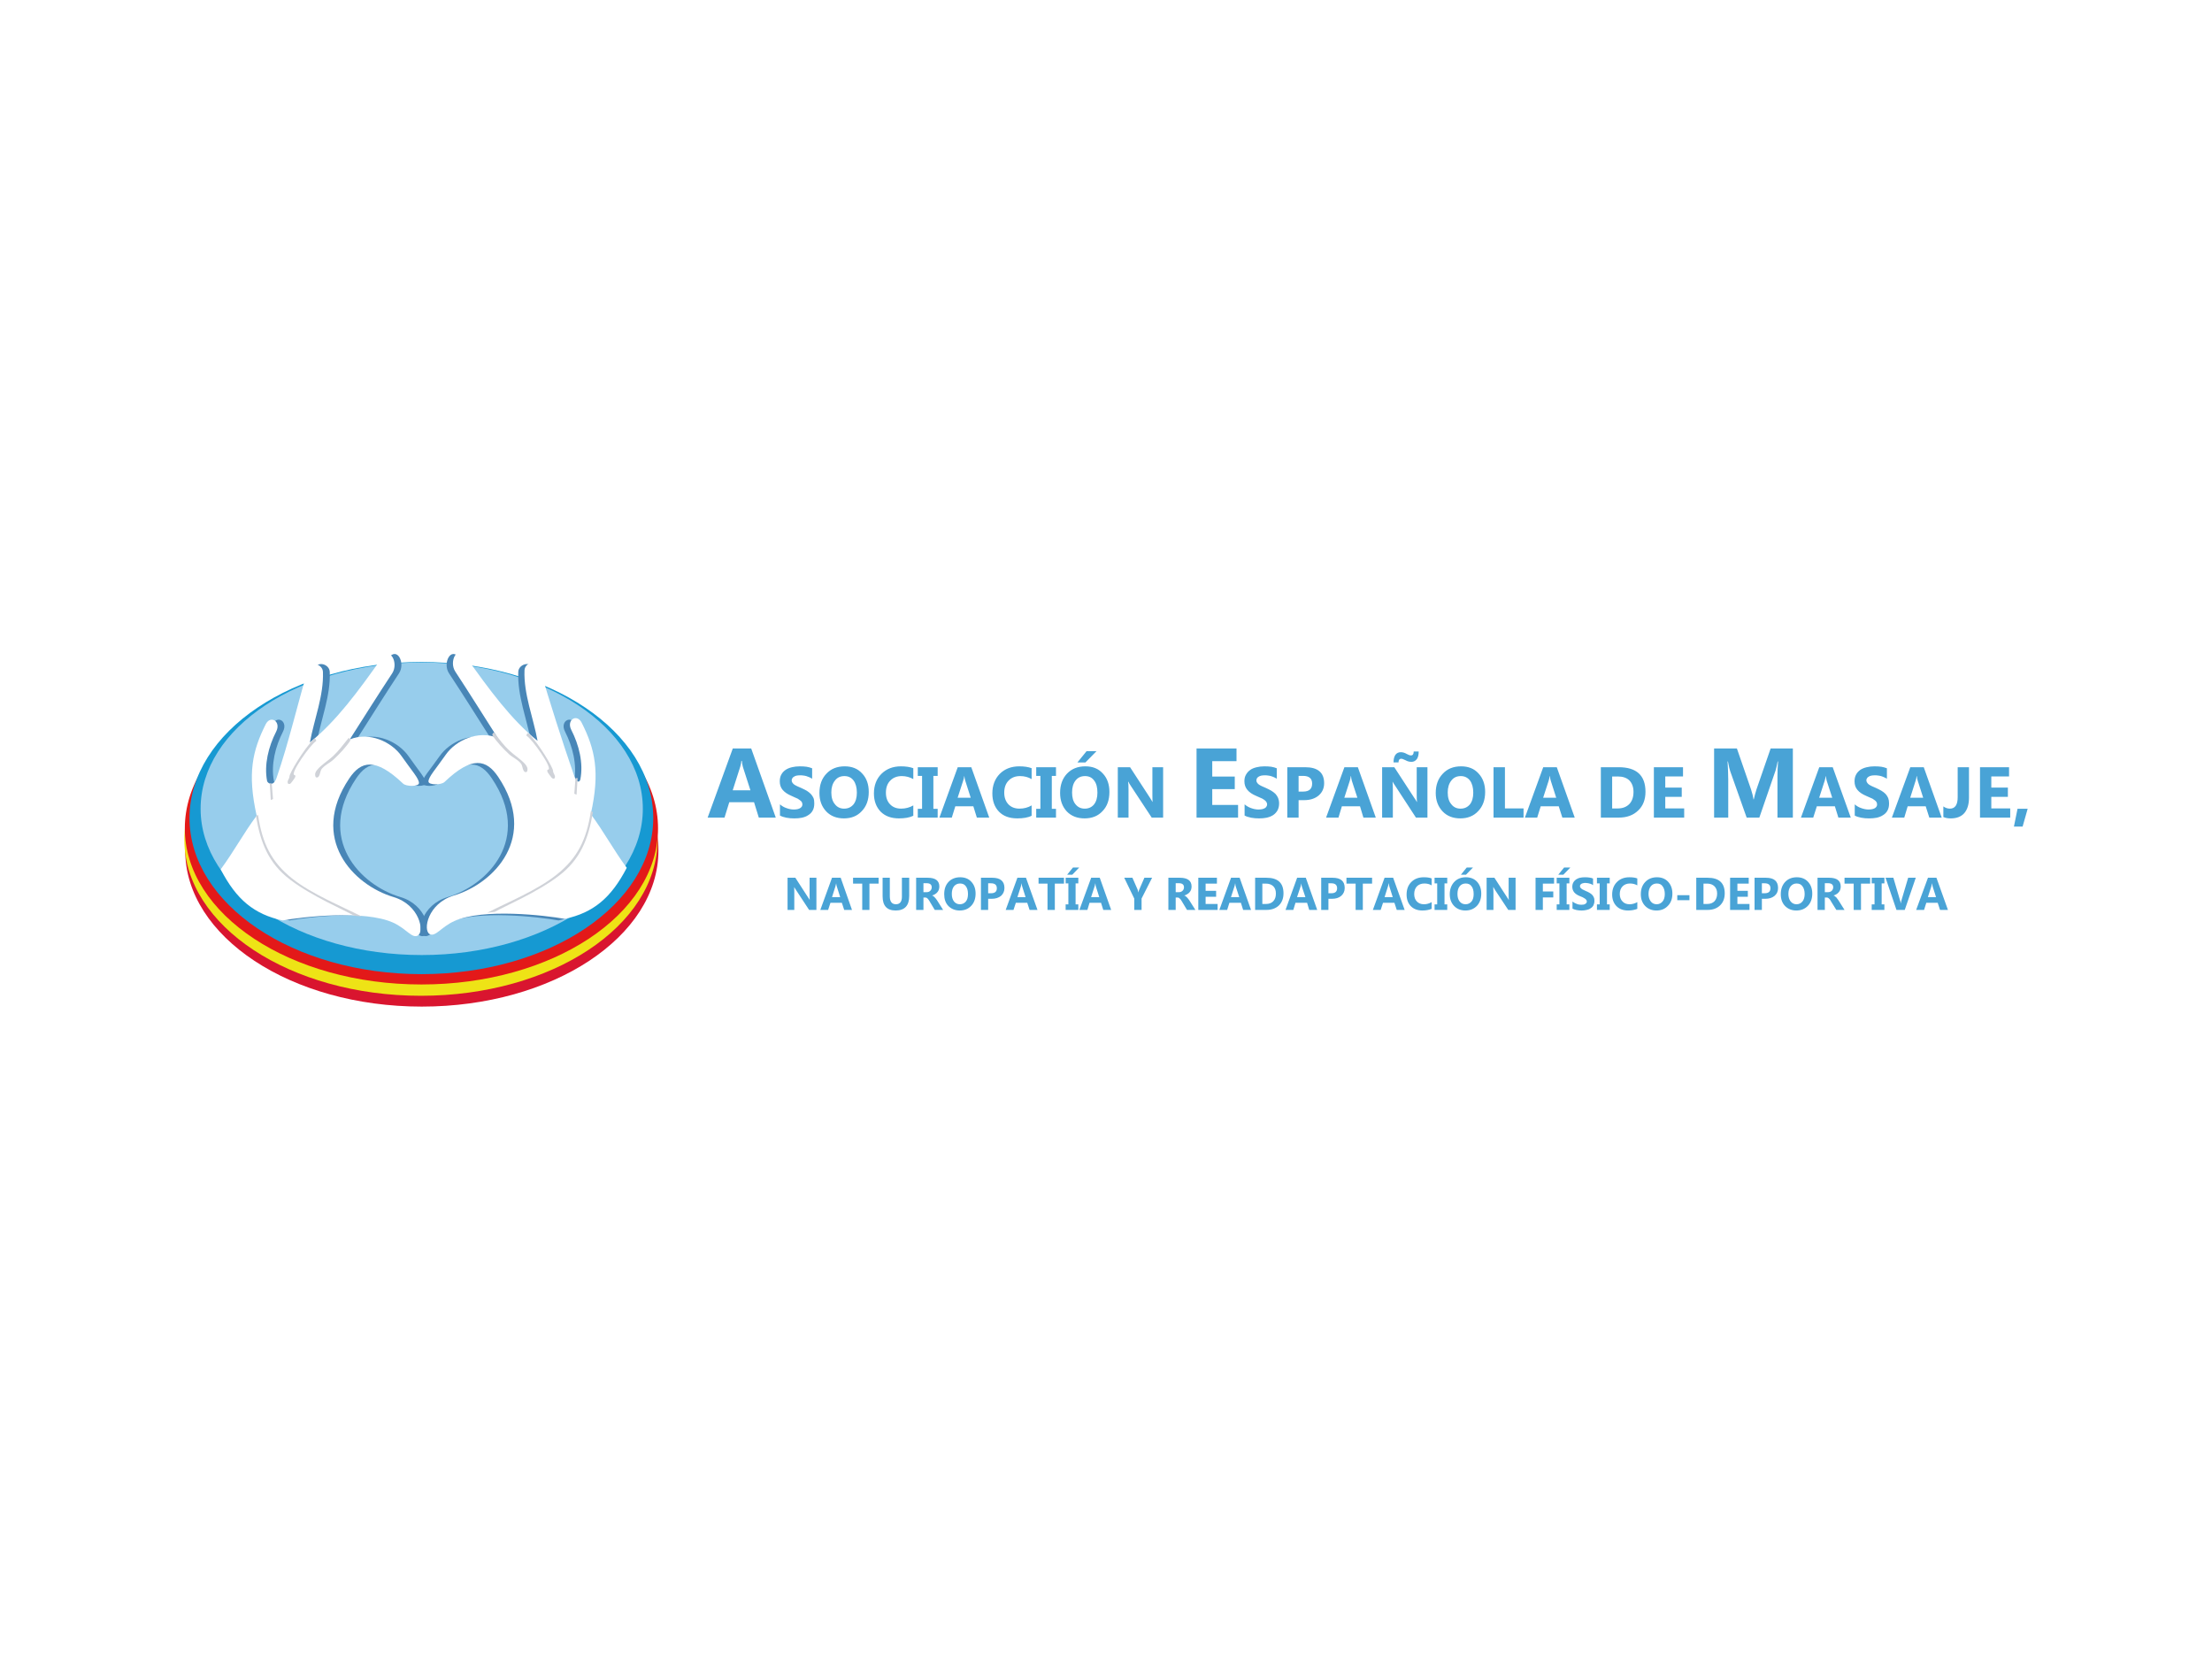 <?xml version="1.0" encoding="utf-8"?>
<!-- Generator: Adobe Illustrator 14.0.0, SVG Export Plug-In . SVG Version: 6.00 Build 43363)  -->
<!DOCTYPE svg PUBLIC "-//W3C//DTD SVG 1.1//EN" "http://www.w3.org/Graphics/SVG/1.1/DTD/svg11.dtd">
<svg version="1.1" id="Capa_1" xmlns="http://www.w3.org/2000/svg" xmlns:xlink="http://www.w3.org/1999/xlink" x="0px" y="0px"
	 width="360px" height="270px" viewBox="0 0 360 270" enable-background="new 0 0 360 270" xml:space="preserve">
<rect fill="#FFFFFF" width="360" height="270"/>
<g id="Capa_x0020_1">
	<path fill="#49A3D6" d="M126.256,133.064h-2.76l-0.777-2.506h-4.029l-0.777,2.506h-2.745l4.093-11.247h2.998L126.256,133.064z
		 M122.132,128.623l-1.222-3.791c-0.079-0.27-0.143-0.603-0.175-1h-0.079c-0.032,0.333-0.08,0.65-0.19,0.968l-1.221,3.823H122.132z
		 M201.494,133.064h-6.758v-11.247h6.504v2.062h-3.949v2.506h3.664v2.046h-3.664v2.57h4.203V133.064z M291.786,133.064h-2.506
		v-6.742c0-0.714,0.031-1.522,0.095-2.395h-0.063c-0.143,0.698-0.254,1.189-0.349,1.491l-2.634,7.646h-2.062l-2.682-7.566
		c-0.079-0.206-0.206-0.729-0.364-1.57h-0.063c0.063,1.11,0.111,2.078,0.111,2.918v6.218h-2.301v-11.247h3.712l2.3,6.663
		c0.175,0.539,0.317,1.063,0.397,1.618h0.047c0.144-0.634,0.302-1.174,0.444-1.634l2.3-6.646h3.617V133.064L291.786,133.064z
		 M126.938,132.731v-1.824c0.333,0.286,0.682,0.492,1.079,0.619c0.396,0.143,0.777,0.222,1.19,0.222
		c0.222,0,0.428-0.032,0.603-0.063c0.174-0.047,0.317-0.095,0.429-0.174c0.111-0.08,0.206-0.159,0.27-0.27
		c0.047-0.096,0.079-0.207,0.079-0.317c0-0.175-0.047-0.301-0.127-0.444c-0.111-0.111-0.222-0.238-0.396-0.333
		c-0.143-0.127-0.333-0.222-0.555-0.302c-0.222-0.111-0.46-0.206-0.698-0.317c-0.635-0.27-1.11-0.587-1.444-0.984
		c-0.317-0.38-0.46-0.84-0.46-1.38c0-0.444,0.079-0.793,0.254-1.11c0.159-0.301,0.396-0.555,0.698-0.761
		c0.302-0.207,0.635-0.333,1.031-0.428c0.381-0.095,0.809-0.143,1.237-0.143c0.413,0,0.809,0.016,1.126,0.063
		c0.333,0.048,0.65,0.143,0.92,0.254v1.697c-0.143-0.08-0.286-0.174-0.444-0.238c-0.174-0.08-0.333-0.127-0.508-0.19
		c-0.174-0.047-0.333-0.08-0.507-0.095c-0.174-0.032-0.333-0.032-0.492-0.032c-0.206,0-0.396,0.016-0.571,0.047
		c-0.174,0.032-0.317,0.095-0.428,0.175c-0.127,0.063-0.222,0.143-0.27,0.253c-0.063,0.096-0.111,0.222-0.111,0.349
		c0,0.143,0.048,0.254,0.111,0.365c0.063,0.111,0.19,0.222,0.301,0.317c0.143,0.08,0.301,0.19,0.492,0.27
		c0.19,0.095,0.413,0.19,0.65,0.285c0.333,0.159,0.619,0.286,0.889,0.444c0.253,0.159,0.476,0.333,0.666,0.523
		c0.19,0.206,0.333,0.428,0.444,0.666c0.095,0.254,0.126,0.54,0.126,0.873c0,0.46-0.079,0.841-0.253,1.158
		c-0.159,0.301-0.397,0.555-0.714,0.746c-0.286,0.206-0.635,0.333-1.031,0.428c-0.381,0.08-0.809,0.111-1.253,0.111
		c-0.444,0-0.873-0.031-1.285-0.111C127.573,133.001,127.24,132.89,126.938,132.731L126.938,132.731z M137.345,133.191
		c-1.174,0-2.142-0.365-2.872-1.126c-0.745-0.793-1.11-1.777-1.11-3.014c0-1.285,0.365-2.332,1.126-3.125
		c0.746-0.809,1.745-1.206,2.982-1.206c1.174,0,2.125,0.365,2.839,1.158c0.729,0.761,1.079,1.776,1.079,3.014
		c0,1.301-0.381,2.332-1.126,3.109C139.518,132.811,138.55,133.191,137.345,133.191L137.345,133.191z M137.424,126.307
		c-0.65,0-1.174,0.238-1.539,0.729c-0.396,0.492-0.587,1.142-0.587,1.936c0,0.809,0.19,1.459,0.587,1.919
		c0.365,0.476,0.873,0.714,1.491,0.714c0.634,0,1.126-0.222,1.522-0.682c0.365-0.46,0.556-1.095,0.556-1.919
		c0-0.841-0.19-1.507-0.54-1.983C138.55,126.544,138.059,126.307,137.424,126.307z M148.639,132.763
		c-0.603,0.301-1.38,0.428-2.348,0.428c-1.253,0-2.237-0.365-2.967-1.094c-0.713-0.746-1.094-1.729-1.094-2.966
		c0-1.301,0.413-2.379,1.221-3.188c0.825-0.809,1.872-1.222,3.157-1.222c0.793,0,1.476,0.095,2.031,0.302v1.776
		c-0.555-0.317-1.19-0.492-1.872-0.492c-0.761,0-1.396,0.238-1.872,0.729c-0.476,0.476-0.714,1.142-0.714,1.967
		c0,0.809,0.222,1.428,0.682,1.903c0.444,0.46,1.031,0.698,1.792,0.698c0.714,0,1.38-0.175,1.983-0.523V132.763L148.639,132.763z
		 M152.604,124.863v1.412h-0.698v5.362h0.698v1.427h-3.236v-1.427h0.698v-5.362h-0.698v-1.412H152.604z M160.996,133.064h-2.015
		l-0.571-1.84h-2.935l-0.571,1.84h-2.015l2.982-8.201h2.205L160.996,133.064z M157.982,129.828l-0.889-2.776
		c-0.063-0.19-0.111-0.444-0.143-0.73h-0.032c-0.016,0.238-0.079,0.476-0.159,0.714l-0.904,2.792H157.982L157.982,129.828z
		 M167.896,132.763c-0.587,0.301-1.38,0.428-2.332,0.428c-1.285,0-2.269-0.365-2.982-1.094c-0.714-0.746-1.079-1.729-1.079-2.966
		c0-1.301,0.413-2.379,1.206-3.188c0.809-0.809,1.872-1.222,3.172-1.222c0.793,0,1.476,0.095,2.015,0.302v1.776
		c-0.539-0.317-1.174-0.492-1.888-0.492c-0.761,0-1.38,0.238-1.856,0.729c-0.476,0.476-0.714,1.142-0.714,1.967
		c0,0.809,0.238,1.428,0.682,1.903c0.444,0.46,1.047,0.698,1.793,0.698c0.729,0,1.396-0.175,1.982-0.523V132.763L167.896,132.763z
		 M171.862,124.863v1.412h-0.682v5.362h0.682v1.427h-3.22v-1.427h0.682v-5.362h-0.682v-1.412H171.862z M176.51,133.191
		c-1.19,0-2.142-0.365-2.887-1.126c-0.729-0.793-1.094-1.777-1.094-3.014c0-1.285,0.365-2.332,1.11-3.125
		c0.761-0.809,1.761-1.206,2.998-1.206c1.174,0,2.125,0.365,2.839,1.158c0.729,0.761,1.079,1.776,1.079,3.014
		c0,1.301-0.365,2.332-1.111,3.109C178.699,132.811,177.716,133.191,176.51,133.191L176.51,133.191z M176.589,126.307
		c-0.666,0-1.174,0.238-1.555,0.729c-0.38,0.492-0.555,1.142-0.555,1.936c0,0.809,0.174,1.459,0.555,1.919
		c0.381,0.476,0.873,0.714,1.507,0.714c0.619,0,1.126-0.222,1.507-0.682c0.365-0.46,0.555-1.095,0.555-1.919
		c0-0.841-0.159-1.507-0.54-1.983C177.716,126.544,177.224,126.307,176.589,126.307L176.589,126.307z M178.461,122.246l-1.809,1.84
		h-1.301l1.491-1.84H178.461z M189.296,133.064h-1.856l-3.395-5.155c-0.206-0.301-0.333-0.523-0.396-0.682h-0.048
		c0.048,0.286,0.063,0.73,0.063,1.316v4.521h-1.744v-8.201h1.998l3.252,4.997c0.127,0.222,0.27,0.428,0.397,0.65h0.015
		c-0.015-0.174-0.031-0.555-0.031-1.11v-4.537h1.745V133.064L189.296,133.064z M202.557,132.731v-1.824
		c0.334,0.286,0.698,0.492,1.079,0.619c0.396,0.143,0.794,0.222,1.189,0.222c0.238,0,0.444-0.032,0.619-0.063
		c0.158-0.047,0.317-0.095,0.429-0.174c0.126-0.08,0.206-0.159,0.253-0.27c0.063-0.096,0.096-0.207,0.096-0.317
		c0-0.175-0.063-0.301-0.143-0.444c-0.08-0.111-0.223-0.238-0.365-0.333c-0.158-0.127-0.365-0.222-0.571-0.302
		c-0.222-0.111-0.46-0.206-0.713-0.317c-0.635-0.27-1.111-0.587-1.429-0.984c-0.316-0.38-0.476-0.84-0.476-1.38
		c0-0.444,0.079-0.793,0.27-1.11c0.175-0.301,0.396-0.555,0.698-0.761c0.285-0.207,0.635-0.333,1.031-0.428
		c0.381-0.095,0.793-0.143,1.221-0.143c0.444,0,0.81,0.016,1.143,0.063s0.635,0.143,0.904,0.254v1.697
		c-0.143-0.08-0.27-0.174-0.444-0.238c-0.158-0.08-0.333-0.127-0.508-0.19c-0.158-0.047-0.333-0.08-0.508-0.095
		c-0.174-0.032-0.317-0.032-0.476-0.032c-0.222,0-0.396,0.016-0.571,0.047c-0.174,0.032-0.316,0.095-0.443,0.175
		c-0.111,0.063-0.206,0.143-0.271,0.253c-0.063,0.096-0.095,0.222-0.095,0.349c0,0.143,0.031,0.254,0.111,0.365
		c0.063,0.111,0.175,0.222,0.301,0.317c0.144,0.08,0.286,0.19,0.492,0.27c0.19,0.095,0.412,0.19,0.65,0.285
		c0.317,0.159,0.618,0.286,0.872,0.444s0.492,0.333,0.683,0.523c0.19,0.206,0.316,0.428,0.428,0.666
		c0.096,0.254,0.159,0.54,0.159,0.873c0,0.46-0.096,0.841-0.271,1.158c-0.174,0.301-0.412,0.555-0.697,0.746
		c-0.317,0.206-0.65,0.333-1.063,0.428c-0.381,0.08-0.794,0.111-1.237,0.111c-0.444,0-0.873-0.031-1.285-0.111
		C203.224,133.001,202.858,132.89,202.557,132.731L202.557,132.731z M211.346,130.225v2.839h-1.841v-8.201h2.903
		c2.063,0,3.094,0.872,3.094,2.601c0,0.825-0.302,1.491-0.889,1.999c-0.604,0.508-1.38,0.761-2.38,0.761H211.346L211.346,130.225z
		 M211.346,126.275v2.554h0.729c0.983,0,1.475-0.428,1.475-1.301c0-0.825-0.491-1.253-1.475-1.253H211.346L211.346,126.275z
		 M223.908,133.064h-2.014l-0.556-1.84h-2.95l-0.556,1.84h-2.015l2.982-8.201h2.188L223.908,133.064L223.908,133.064z
		 M220.911,129.828l-0.905-2.776c-0.063-0.19-0.095-0.444-0.126-0.73h-0.048c-0.016,0.238-0.079,0.476-0.144,0.714l-0.903,2.792
		H220.911L220.911,129.828z M232.316,133.064h-1.872l-3.363-5.155c-0.206-0.301-0.349-0.523-0.428-0.682h-0.016
		c0.031,0.286,0.047,0.73,0.047,1.316v4.521h-1.745v-8.201h1.983l3.252,4.997c0.158,0.222,0.302,0.428,0.412,0.65h0.031
		c-0.031-0.174-0.047-0.555-0.047-1.11v-4.537h1.745V133.064L232.316,133.064z M230.889,122.309c0,0.54-0.096,0.952-0.302,1.237
		c-0.222,0.286-0.508,0.444-0.856,0.444s-0.666-0.08-0.968-0.254c-0.349-0.174-0.587-0.254-0.714-0.254
		c-0.285,0-0.444,0.206-0.444,0.603h-0.809c0-0.523,0.095-0.92,0.301-1.237c0.223-0.286,0.508-0.428,0.873-0.428
		c0.333,0,0.65,0.095,0.968,0.285c0.316,0.175,0.539,0.238,0.697,0.238c0.286,0,0.444-0.207,0.444-0.635H230.889z M237.662,133.191
		c-1.174,0-2.142-0.365-2.871-1.126c-0.746-0.793-1.127-1.777-1.127-3.014c0-1.285,0.381-2.332,1.143-3.125
		c0.745-0.809,1.744-1.206,2.982-1.206c1.174,0,2.125,0.365,2.839,1.158c0.714,0.761,1.079,1.776,1.079,3.014
		c0,1.301-0.381,2.332-1.126,3.109C239.835,132.811,238.852,133.191,237.662,133.191L237.662,133.191z M237.741,126.307
		c-0.65,0-1.174,0.238-1.539,0.729c-0.396,0.492-0.587,1.142-0.587,1.936c0,0.809,0.19,1.459,0.587,1.919
		c0.365,0.476,0.873,0.714,1.491,0.714c0.635,0,1.126-0.222,1.523-0.682c0.364-0.46,0.555-1.095,0.555-1.919
		c0-0.841-0.19-1.507-0.539-1.983C238.852,126.544,238.36,126.307,237.741,126.307z M247.957,133.064h-4.886v-8.201h1.855v6.71h3.03
		V133.064L247.957,133.064z M256.285,133.064h-2.015l-0.587-1.84h-2.935l-0.571,1.84h-1.999l2.982-8.201h2.205L256.285,133.064z
		 M253.271,129.828l-0.888-2.776c-0.063-0.19-0.111-0.444-0.143-0.73h-0.048c-0.017,0.238-0.063,0.476-0.143,0.714l-0.904,2.792
		H253.271L253.271,129.828z M260.536,133.064v-8.201h2.903c2.902,0,4.361,1.332,4.361,3.998c0,1.269-0.396,2.3-1.189,3.045
		c-0.793,0.777-1.855,1.158-3.172,1.158H260.536L260.536,133.064z M262.376,126.37v5.203h0.92c0.794,0,1.428-0.254,1.889-0.73
		c0.443-0.476,0.665-1.142,0.665-1.967c0-0.777-0.222-1.396-0.665-1.856c-0.444-0.444-1.095-0.65-1.904-0.65H262.376L262.376,126.37
		z M274.1,133.064h-4.934v-8.201h4.742v1.507h-2.887v1.808h2.681v1.507h-2.681v1.888h3.078V133.064z M301.209,133.064h-2.015
		l-0.571-1.84h-2.935l-0.587,1.84h-1.999l2.982-8.201h2.189L301.209,133.064z M298.195,129.828l-0.904-2.776
		c-0.048-0.19-0.096-0.444-0.127-0.73h-0.032c-0.048,0.238-0.079,0.476-0.158,0.714l-0.904,2.792H298.195L298.195,129.828z
		 M301.859,132.731v-1.824c0.316,0.286,0.682,0.492,1.078,0.619c0.397,0.143,0.777,0.222,1.174,0.222
		c0.238,0,0.444-0.032,0.603-0.063c0.191-0.047,0.334-0.095,0.444-0.174c0.111-0.08,0.206-0.159,0.254-0.27
		c0.063-0.096,0.08-0.207,0.08-0.317c0-0.175-0.032-0.301-0.128-0.444c-0.095-0.111-0.206-0.238-0.38-0.333
		c-0.143-0.127-0.333-0.222-0.556-0.302c-0.222-0.111-0.46-0.206-0.714-0.317c-0.634-0.27-1.11-0.587-1.428-0.984
		c-0.317-0.38-0.46-0.84-0.46-1.38c0-0.444,0.079-0.793,0.254-1.11c0.159-0.301,0.396-0.555,0.683-0.761
		c0.317-0.207,0.65-0.333,1.047-0.428c0.381-0.095,0.793-0.143,1.237-0.143c0.412,0,0.793,0.016,1.126,0.063
		c0.317,0.048,0.635,0.143,0.92,0.254v1.697c-0.143-0.08-0.285-0.174-0.46-0.238c-0.158-0.08-0.317-0.127-0.491-0.19
		c-0.19-0.047-0.35-0.08-0.523-0.095c-0.175-0.032-0.317-0.032-0.477-0.032c-0.222,0-0.412,0.016-0.57,0.047
		c-0.175,0.032-0.334,0.095-0.445,0.175c-0.126,0.063-0.206,0.143-0.27,0.253c-0.079,0.096-0.11,0.222-0.11,0.349
		c0,0.143,0.063,0.254,0.127,0.365c0.063,0.111,0.175,0.222,0.301,0.317c0.144,0.08,0.302,0.19,0.492,0.27
		c0.19,0.095,0.412,0.19,0.65,0.285c0.317,0.159,0.619,0.286,0.872,0.444c0.27,0.159,0.492,0.333,0.683,0.523
		c0.19,0.206,0.317,0.428,0.428,0.666c0.096,0.254,0.144,0.54,0.144,0.873c0,0.46-0.08,0.841-0.254,1.158
		c-0.159,0.301-0.396,0.555-0.714,0.746c-0.302,0.206-0.635,0.333-1.031,0.428c-0.396,0.08-0.809,0.111-1.253,0.111
		c-0.46,0-0.873-0.031-1.285-0.111C302.493,133.001,302.145,132.89,301.859,132.731L301.859,132.731z M316.009,133.064h-2.015
		l-0.587-1.84h-2.935l-0.555,1.84h-2.016l2.999-8.201h2.188L316.009,133.064L316.009,133.064z M312.995,129.828l-0.889-2.776
		c-0.063-0.19-0.11-0.444-0.143-0.73h-0.048c-0.016,0.238-0.063,0.476-0.143,0.714l-0.889,2.792H312.995L312.995,129.828z
		 M320.45,129.813c0,1.094-0.253,1.919-0.762,2.522c-0.507,0.571-1.237,0.856-2.204,0.856c-0.444,0-0.841-0.063-1.206-0.222v-1.729
		c0.317,0.238,0.683,0.365,1.063,0.365c0.856,0,1.269-0.635,1.269-1.872v-4.87h1.84V129.813L320.45,129.813z M327.16,133.064h-4.917
		v-8.201h4.728v1.507h-2.888v1.808h2.696v1.507h-2.696v1.888h3.077V133.064z M330,131.621l-0.824,2.903h-1.412l0.587-2.903H330z"/>
	<path fill="#49A3D6" d="M132.871,148.087h-1.189l-2.158-3.284c-0.126-0.206-0.222-0.333-0.27-0.444l0,0
		c0.016,0.191,0.016,0.477,0.016,0.857v2.871h-1.095v-5.235h1.269l2.062,3.189c0.111,0.143,0.19,0.285,0.27,0.428l0,0
		c-0.016-0.127-0.016-0.365-0.016-0.714v-2.903h1.11V148.087L132.871,148.087z M138.661,148.087h-1.269l-0.381-1.158h-1.855
		l-0.381,1.158h-1.269l1.903-5.235h1.412L138.661,148.087z M136.742,146.009l-0.555-1.745c-0.047-0.143-0.079-0.285-0.095-0.476
		h-0.016c-0.032,0.158-0.063,0.301-0.111,0.46l-0.555,1.761H136.742L136.742,146.009z M142.992,143.804H141.5v4.283h-1.174v-4.283
		h-1.491v-0.952h4.156V143.804z M147.973,145.818c0,1.555-0.729,2.364-2.205,2.364c-1.412,0-2.125-0.762-2.125-2.316v-3.015h1.174
		v3.03c0,0.856,0.333,1.285,1,1.285c0.634,0,0.968-0.413,0.968-1.222v-3.094h1.189V145.818L147.973,145.818z M153.493,148.087
		h-1.364l-0.809-1.349c-0.047-0.111-0.111-0.19-0.174-0.27c-0.048-0.095-0.111-0.158-0.159-0.206
		c-0.048-0.063-0.127-0.095-0.19-0.143c-0.047-0.032-0.127-0.048-0.19-0.048h-0.317v2.015h-1.189v-5.235h1.872
		c1.269,0,1.904,0.477,1.904,1.429c0,0.189-0.032,0.349-0.08,0.507c-0.047,0.159-0.143,0.286-0.238,0.413
		c-0.095,0.126-0.238,0.237-0.365,0.317c-0.159,0.095-0.317,0.174-0.492,0.222v0.016c0.079,0.016,0.143,0.048,0.238,0.111
		c0.063,0.063,0.127,0.127,0.19,0.19c0.079,0.063,0.143,0.158,0.206,0.237c0.048,0.08,0.127,0.175,0.175,0.238L153.493,148.087
		L153.493,148.087z M150.289,143.74v1.46h0.508c0.254,0,0.46-0.08,0.603-0.223c0.158-0.158,0.238-0.349,0.238-0.57
		c0-0.444-0.286-0.667-0.825-0.667H150.289z M156.19,148.183c-0.746,0-1.364-0.255-1.84-0.73c-0.476-0.491-0.682-1.142-0.682-1.919
		c0-0.825,0.222-1.491,0.698-1.999c0.476-0.508,1.126-0.761,1.903-0.761c0.746,0,1.364,0.237,1.809,0.729
		c0.46,0.491,0.698,1.126,0.698,1.935c0,0.81-0.238,1.491-0.714,1.983C157.586,147.928,156.967,148.183,156.19,148.183
		L156.19,148.183z M156.237,143.788c-0.413,0-0.729,0.158-0.983,0.46c-0.238,0.302-0.349,0.729-0.349,1.237s0.111,0.904,0.349,1.222
		c0.254,0.302,0.555,0.46,0.967,0.46c0.397,0,0.73-0.158,0.968-0.444c0.238-0.285,0.349-0.698,0.349-1.222
		c0-0.539-0.111-0.968-0.349-1.269C156.967,143.915,156.65,143.788,156.237,143.788L156.237,143.788z M160.822,146.278v1.809h-1.174
		v-5.235h1.84c1.317,0,1.983,0.556,1.983,1.666c0,0.523-0.19,0.952-0.555,1.285c-0.396,0.317-0.904,0.476-1.523,0.476H160.822
		L160.822,146.278z M160.822,143.756v1.619h0.46c0.635,0,0.952-0.271,0.952-0.81c0-0.54-0.317-0.81-0.952-0.81H160.822z
		 M168.848,148.087h-1.285l-0.381-1.158h-1.856l-0.38,1.158h-1.269l1.903-5.235h1.396L168.848,148.087z M166.913,146.009
		l-0.555-1.745c-0.048-0.143-0.08-0.285-0.095-0.476h-0.032c-0.016,0.158-0.032,0.301-0.079,0.46l-0.571,1.761H166.913
		L166.913,146.009z M173.163,143.804h-1.491v4.283h-1.189v-4.283h-1.459v-0.952h4.14V143.804L173.163,143.804z M175.495,142.852
		v0.921h-0.444v3.41h0.444v0.904h-2.063v-0.904h0.444v-3.41h-0.444v-0.921H175.495z M175.638,141.187l-1.126,1.174h-0.841
		l0.952-1.174H175.638z M180.841,148.087h-1.285l-0.365-1.158h-1.872l-0.349,1.158h-1.301l1.919-5.235h1.396L180.841,148.087z
		 M178.905,146.009l-0.555-1.745c-0.031-0.143-0.063-0.285-0.079-0.476h-0.032c-0.016,0.158-0.032,0.301-0.095,0.46l-0.571,1.761
		H178.905L178.905,146.009z M187.503,142.852l-1.713,3.379v1.856h-1.189v-1.84l-1.634-3.396h1.332l0.856,1.951
		c0.017,0.032,0.048,0.19,0.111,0.429h0.016c0.032-0.175,0.063-0.301,0.111-0.412l0.856-1.968H187.503L187.503,142.852z
		 M194.547,148.087h-1.364l-0.81-1.349c-0.048-0.111-0.127-0.19-0.174-0.27c-0.048-0.095-0.111-0.158-0.175-0.206
		c-0.048-0.063-0.111-0.095-0.175-0.143c-0.063-0.032-0.127-0.048-0.19-0.048h-0.317v2.015h-1.189v-5.235h1.856
		c1.269,0,1.919,0.477,1.919,1.429c0,0.189-0.032,0.349-0.079,0.507c-0.048,0.159-0.143,0.286-0.238,0.413
		c-0.111,0.126-0.222,0.237-0.381,0.317c-0.143,0.095-0.302,0.174-0.491,0.222v0.016c0.095,0.016,0.175,0.048,0.238,0.111
		c0.079,0.063,0.143,0.127,0.206,0.19s0.143,0.158,0.206,0.237c0.047,0.08,0.11,0.175,0.174,0.238L194.547,148.087L194.547,148.087z
		 M191.342,143.74v1.46h0.508c0.254,0,0.444-0.08,0.603-0.223c0.159-0.158,0.238-0.349,0.238-0.57c0-0.444-0.285-0.667-0.825-0.667
		H191.342z M198.163,148.087h-3.141v-5.235h3.03v0.952h-1.841v1.174h1.713v0.968h-1.713v1.174h1.951V148.087L198.163,148.087z
		 M203.604,148.087h-1.285l-0.365-1.158h-1.872l-0.364,1.158h-1.27l1.904-5.235h1.396L203.604,148.087z M201.685,146.009
		l-0.571-1.745c-0.031-0.143-0.063-0.285-0.079-0.476h-0.031c0,0.158-0.048,0.301-0.096,0.46l-0.571,1.761H201.685z
		 M204.271,148.087v-5.235h1.84c1.872,0,2.776,0.857,2.776,2.538c0,0.825-0.254,1.476-0.746,1.968
		c-0.508,0.476-1.174,0.729-2.03,0.729H204.271L204.271,148.087z M205.444,143.804v3.315h0.587c0.508,0,0.904-0.143,1.189-0.443
		c0.302-0.318,0.429-0.73,0.429-1.254c0-0.491-0.127-0.889-0.412-1.174c-0.286-0.285-0.698-0.444-1.223-0.444h-0.586H205.444z
		 M214.375,148.087h-1.301l-0.349-1.158h-1.888l-0.35,1.158h-1.269l1.888-5.235h1.412L214.375,148.087z M212.455,146.009
		l-0.586-1.745c-0.032-0.143-0.064-0.285-0.08-0.476h-0.016c-0.016,0.158-0.048,0.301-0.095,0.46l-0.588,1.761H212.455z
		 M216.199,146.278v1.809h-1.174v-5.235h1.855c1.317,0,1.968,0.556,1.968,1.666c0,0.523-0.19,0.952-0.571,1.285
		c-0.365,0.317-0.872,0.476-1.507,0.476H216.199L216.199,146.278z M216.199,143.756v1.619h0.476c0.619,0,0.937-0.271,0.937-0.81
		c0-0.54-0.317-0.81-0.937-0.81H216.199z M223.306,143.804h-1.507v4.283h-1.174v-4.283h-1.491v-0.952h4.172V143.804z
		 M228.604,148.087h-1.284l-0.381-1.158h-1.855l-0.381,1.158h-1.27l1.904-5.235h1.396L228.604,148.087z M226.669,146.009
		l-0.556-1.745c-0.048-0.143-0.063-0.285-0.079-0.476h-0.047c-0.017,0.158-0.048,0.301-0.096,0.46l-0.555,1.761H226.669
		L226.669,146.009z M232.998,147.913c-0.381,0.158-0.889,0.27-1.491,0.27c-0.809,0-1.443-0.238-1.903-0.714
		c-0.46-0.477-0.683-1.111-0.683-1.888c0-0.841,0.255-1.523,0.762-2.031c0.523-0.523,1.189-0.776,2.03-0.776
		c0.508,0,0.937,0.047,1.285,0.189v1.126c-0.349-0.206-0.745-0.301-1.189-0.301c-0.492,0-0.904,0.158-1.206,0.46
		c-0.285,0.302-0.443,0.729-0.443,1.253c0,0.508,0.143,0.92,0.428,1.206c0.285,0.302,0.666,0.46,1.158,0.46
		c0.46,0,0.872-0.127,1.253-0.349V147.913L232.998,147.913z M235.536,142.852v0.921h-0.444v3.41h0.444v0.904h-2.063v-0.904h0.429
		v-3.41h-0.429v-0.921H235.536z M238.486,148.183c-0.745,0-1.363-0.255-1.824-0.73c-0.476-0.491-0.714-1.142-0.714-1.919
		c0-0.825,0.254-1.491,0.73-1.999c0.476-0.508,1.11-0.761,1.888-0.761c0.745,0,1.364,0.237,1.823,0.729
		c0.444,0.491,0.683,1.126,0.683,1.935c0,0.81-0.238,1.491-0.698,1.983C239.883,147.928,239.264,148.183,238.486,148.183
		L238.486,148.183z M238.534,143.788c-0.412,0-0.745,0.158-0.983,0.46s-0.35,0.729-0.35,1.237s0.111,0.904,0.35,1.222
		c0.238,0.302,0.556,0.46,0.968,0.46s0.714-0.158,0.968-0.444c0.238-0.285,0.349-0.698,0.349-1.222c0-0.539-0.11-0.968-0.349-1.269
		C239.264,143.915,238.946,143.788,238.534,143.788L238.534,143.788z M239.725,141.187l-1.143,1.174h-0.825l0.952-1.174H239.725z
		 M246.656,148.087h-1.19l-2.173-3.284c-0.11-0.206-0.19-0.333-0.254-0.444h-0.016c0.016,0.191,0.032,0.477,0.032,0.857v2.871h-1.11
		v-5.235h1.269l2.063,3.189c0.11,0.143,0.189,0.285,0.27,0.428h0.016c-0.016-0.127-0.032-0.365-0.032-0.714v-2.903h1.127V148.087
		L246.656,148.087z M252.922,143.804h-1.824v1.285h1.697v0.968h-1.697v2.03h-1.189v-5.235h3.014V143.804z M255.412,142.852v0.921
		h-0.443v3.41h0.443v0.904h-2.062v-0.904h0.443v-3.41h-0.443v-0.921H255.412z M255.571,141.187l-1.143,1.174h-0.824l0.951-1.174
		H255.571z M255.92,147.881v-1.158c0.206,0.159,0.444,0.302,0.683,0.381c0.254,0.111,0.507,0.143,0.761,0.143
		c0.159,0,0.27-0.016,0.396-0.031c0.096-0.032,0.207-0.08,0.271-0.127c0.079-0.048,0.127-0.096,0.158-0.159
		c0.048-0.063,0.063-0.143,0.063-0.206c0-0.11-0.016-0.19-0.095-0.27c-0.048-0.096-0.127-0.159-0.238-0.223
		c-0.095-0.063-0.223-0.143-0.349-0.206c-0.144-0.063-0.286-0.127-0.461-0.19c-0.412-0.158-0.714-0.381-0.92-0.618
		c-0.19-0.254-0.301-0.539-0.301-0.904c0-0.27,0.063-0.508,0.174-0.698c0.111-0.206,0.254-0.349,0.444-0.491
		c0.19-0.111,0.396-0.223,0.65-0.271c0.254-0.063,0.508-0.078,0.81-0.078c0.27,0,0.508,0.015,0.697,0.047
		c0.223,0.017,0.413,0.079,0.604,0.159v1.078c-0.096-0.063-0.19-0.111-0.286-0.175c-0.111-0.031-0.222-0.079-0.333-0.095
		c-0.096-0.032-0.222-0.063-0.317-0.063c-0.111-0.016-0.222-0.032-0.301-0.032c-0.144,0-0.271,0.017-0.381,0.048
		c-0.096,0.016-0.206,0.048-0.27,0.096c-0.08,0.047-0.128,0.11-0.19,0.174c-0.032,0.064-0.048,0.128-0.048,0.223
		c0,0.079,0.016,0.143,0.063,0.222c0.047,0.063,0.11,0.127,0.19,0.19c0.095,0.079,0.19,0.127,0.333,0.19
		c0.111,0.048,0.254,0.127,0.396,0.19c0.206,0.079,0.396,0.175,0.556,0.27c0.174,0.095,0.333,0.223,0.444,0.333
		c0.126,0.127,0.206,0.27,0.27,0.429c0.079,0.158,0.095,0.333,0.095,0.556c0,0.301-0.063,0.522-0.158,0.729
		c-0.111,0.207-0.271,0.365-0.461,0.477c-0.189,0.143-0.396,0.222-0.65,0.27c-0.27,0.063-0.539,0.096-0.809,0.096
		c-0.285,0-0.555-0.032-0.824-0.08C256.332,148.056,256.11,147.976,255.92,147.881L255.92,147.881z M261.979,142.852v0.921h-0.444
		v3.41h0.444v0.904h-2.078v-0.904h0.444v-3.41h-0.444v-0.921H261.979z M266.469,147.913c-0.396,0.158-0.889,0.27-1.491,0.27
		c-0.809,0-1.443-0.238-1.903-0.714c-0.46-0.477-0.698-1.111-0.698-1.888c0-0.841,0.271-1.523,0.777-2.031
		c0.523-0.523,1.189-0.776,2.031-0.776c0.507,0,0.92,0.047,1.284,0.189v1.126c-0.364-0.206-0.745-0.301-1.205-0.301
		c-0.492,0-0.889,0.158-1.19,0.46c-0.301,0.302-0.459,0.729-0.459,1.253c0,0.508,0.158,0.92,0.443,1.206
		c0.27,0.302,0.666,0.46,1.143,0.46c0.476,0,0.872-0.127,1.269-0.349V147.913L266.469,147.913z M269.578,148.183
		c-0.746,0-1.349-0.255-1.824-0.73c-0.476-0.491-0.714-1.142-0.714-1.919c0-0.825,0.238-1.491,0.729-1.999
		c0.477-0.508,1.127-0.761,1.903-0.761c0.746,0,1.349,0.237,1.809,0.729c0.46,0.491,0.698,1.126,0.698,1.935
		c0,0.81-0.238,1.491-0.729,1.983C270.974,147.928,270.371,148.183,269.578,148.183L269.578,148.183z M269.642,143.788
		c-0.412,0-0.745,0.158-0.983,0.46s-0.365,0.729-0.365,1.237s0.127,0.904,0.365,1.222c0.238,0.302,0.555,0.46,0.968,0.46
		c0.38,0,0.697-0.158,0.951-0.444c0.238-0.285,0.365-0.698,0.365-1.222c0-0.539-0.127-0.968-0.365-1.269
		C270.371,143.915,270.038,143.788,269.642,143.788L269.642,143.788z M274.956,146.501h-1.983v-0.81h1.983V146.501z
		 M276.065,148.087v-5.235h1.856c1.856,0,2.776,0.857,2.776,2.538c0,0.825-0.254,1.476-0.762,1.968
		c-0.508,0.476-1.158,0.729-2.015,0.729H276.065L276.065,148.087z M277.24,143.804v3.315h0.587c0.523,0,0.904-0.143,1.205-0.443
		c0.285-0.318,0.429-0.73,0.429-1.254c0-0.491-0.144-0.889-0.429-1.174s-0.682-0.444-1.205-0.444H277.24z M284.728,148.087h-3.157
		v-5.235h3.03v0.952h-1.841v1.174h1.697v0.968h-1.697v1.174h1.968V148.087L284.728,148.087z M286.742,146.278v1.809h-1.19v-5.235
		h1.841c1.332,0,1.982,0.556,1.982,1.666c0,0.523-0.175,0.952-0.571,1.285c-0.38,0.317-0.888,0.476-1.507,0.476H286.742
		L286.742,146.278z M286.742,143.756v1.619h0.459c0.619,0,0.937-0.271,0.937-0.81c0-0.54-0.317-0.81-0.937-0.81H286.742z
		 M292.341,148.183c-0.745,0-1.348-0.255-1.823-0.73c-0.477-0.491-0.698-1.142-0.698-1.919c0-0.825,0.237-1.491,0.714-1.999
		c0.476-0.508,1.11-0.761,1.903-0.761c0.746,0,1.349,0.237,1.809,0.729c0.46,0.491,0.698,1.126,0.698,1.935
		c0,0.81-0.238,1.491-0.715,1.983C293.753,147.928,293.119,148.183,292.341,148.183L292.341,148.183z M292.389,143.788
		c-0.396,0-0.714,0.158-0.968,0.46c-0.237,0.302-0.364,0.729-0.364,1.237s0.127,0.904,0.364,1.222
		c0.254,0.302,0.556,0.46,0.952,0.46c0.412,0,0.729-0.158,0.968-0.444c0.237-0.285,0.365-0.698,0.365-1.222
		c0-0.539-0.128-0.968-0.365-1.269C293.119,143.915,292.802,143.788,292.389,143.788L292.389,143.788z M300.193,148.087h-1.332
		l-0.841-1.349c-0.048-0.111-0.111-0.19-0.159-0.27c-0.063-0.095-0.11-0.158-0.174-0.206c-0.048-0.063-0.127-0.095-0.175-0.143
		c-0.063-0.032-0.127-0.048-0.206-0.048h-0.317v2.015H295.8v-5.235h1.888c1.253,0,1.888,0.477,1.888,1.429
		c0,0.189-0.032,0.349-0.079,0.507c-0.048,0.159-0.128,0.286-0.238,0.413c-0.096,0.126-0.223,0.237-0.365,0.317
		c-0.143,0.095-0.317,0.174-0.476,0.222v0.016c0.063,0.016,0.143,0.048,0.223,0.111c0.063,0.063,0.126,0.127,0.222,0.19
		c0.063,0.063,0.11,0.158,0.174,0.237c0.08,0.08,0.127,0.175,0.175,0.238L300.193,148.087L300.193,148.087z M296.989,143.74v1.46
		h0.508c0.254,0,0.46-0.08,0.618-0.223c0.144-0.158,0.238-0.349,0.238-0.57c0-0.444-0.286-0.667-0.841-0.667H296.989z
		 M304.365,143.804h-1.491v4.283h-1.189v-4.283h-1.491v-0.952h4.172V143.804z M306.682,142.852v0.921h-0.444v3.41h0.444v0.904
		h-2.063v-0.904h0.46v-3.41h-0.46v-0.921H306.682z M311.789,142.852l-1.792,5.235h-1.349l-1.776-5.235h1.269l1.079,3.649
		c0.079,0.189,0.111,0.364,0.127,0.523h0.016c0.016-0.175,0.048-0.349,0.111-0.54l1.078-3.633H311.789L311.789,142.852z
		 M317.024,148.087h-1.285l-0.381-1.158h-1.855l-0.365,1.158h-1.285l1.92-5.235h1.38L317.024,148.087z M315.089,146.009
		l-0.555-1.745c-0.032-0.143-0.063-0.285-0.096-0.476h-0.032c-0.016,0.158-0.031,0.301-0.079,0.46l-0.571,1.761H315.089
		L315.089,146.009z"/>
	<path fill="#D9152F" d="M68.642,113.013c21.272,0,38.516,11.374,38.516,25.414c0,14.022-17.243,25.396-38.516,25.396
		c-21.256,0-38.5-11.373-38.5-25.396C30.143,124.387,47.386,113.013,68.642,113.013z"/>
	<path fill="#EEE316" d="M68.515,111.252c21.272,0,38.5,11.374,38.5,25.397c0,14.039-17.227,25.413-38.5,25.413
		C47.243,162.063,30,150.688,30,136.649C30,122.626,47.243,111.252,68.515,111.252z"/>
	<path fill="#E31919" d="M68.595,109.413c21.256,0,38.499,11.374,38.499,25.412c0,14.024-17.243,25.397-38.499,25.397
		c-21.272,0-38.515-11.373-38.515-25.397C30.08,120.786,47.322,109.413,68.595,109.413z"/>
	<path fill="#1699D2" d="M68.595,107.731c20.828,0,37.722,11.374,37.722,25.397c0,14.039-16.894,25.413-37.722,25.413
		c-20.844,0-37.754-11.374-37.754-25.413C30.841,119.105,47.751,107.731,68.595,107.731z"/>
	<path fill="#97CDEC" d="M68.642,107.811c19.876,0,35.978,10.644,35.978,23.81c0,13.151-16.101,23.811-35.978,23.811
		c-19.892,0-35.993-10.66-35.993-23.811C32.649,118.455,48.75,107.811,68.642,107.811z"/>
	<path fill="#4886B7" d="M37.043,141.487c2.173-2.966,3.665-5.79,5.854-8.74c-1.539-6.885-0.698-10.581,1.476-14.879
		c0.777-1.539,2.538-0.46,1.681,1.206c-1.237,2.411-1.983,5.393-1.475,8.026c0.079,0.349,1.031,1.047,1.555-0.492
		c1.999-5.79,3.395-11.945,5.155-17.83c0.365-1.238,2.332-0.714,2.379,0.571c0.159,3.887-1.412,7.646-2.11,11.485
		c4.315-3.506,7.821-8.265,11.691-13.737c1.38-1.936,2.776,0.825,1.698,2.475c-2.348,3.553-4.601,7.17-6.9,10.771
		c3.172-1.301,6.789,0.365,8.455,2.744c1.586,2.284,2.84,3.648,2.808,4.378c-0.032,0.571-2.063,0.571-2.602,0.063
		c-4.521-4.314-6.837-3.664-8.741-0.84c-6.583,9.804,0.603,17.338,7.202,19.306c4.268,1.269,5.061,5.663,3.95,6.266
		c-0.952,0.523-1.888-1.142-4.029-2.109c-4.664-2.094-14.705-0.936-17.973-0.35C42.5,148.801,39.597,146.421,37.043,141.487
		L37.043,141.487z"/>
	<path fill="#FFFFFF" d="M35.917,141.487c2.189-2.966,3.664-5.79,5.854-8.74c-1.539-6.885-0.682-10.581,1.475-14.879
		c0.777-1.539,2.554-0.46,1.697,1.206c-1.237,2.411-1.983,5.393-1.475,8.026c0.063,0.349,1.015,1.047,1.539-0.492
		c1.999-5.79,3.395-11.945,5.156-17.83c0.365-1.238,2.348-0.714,2.395,0.571c0.143,3.887-1.412,7.646-2.125,11.485
		c4.331-3.506,7.82-8.265,11.691-13.737c1.396-1.936,2.776,0.825,1.713,2.475c-2.348,3.553-4.616,7.17-6.917,10.771
		c3.172-1.301,6.805,0.365,8.455,2.744c1.586,2.284,2.855,3.648,2.808,4.378c-0.032,0.571-2.062,0.571-2.585,0.063
		c-4.537-4.314-6.853-3.664-8.756-0.84c-6.583,9.804,0.619,17.338,7.202,19.306c4.267,1.269,5.076,5.663,3.95,6.266
		c-0.952,0.523-1.872-1.142-4.029-2.109c-4.664-2.094-14.705-0.936-17.973-0.35C41.374,148.801,38.471,146.421,35.917,141.487
		L35.917,141.487z"/>
	<path fill="#4886B7" d="M100.971,141.487c-2.189-2.966-3.664-5.79-5.837-8.74c1.523-6.885,0.666-10.581-1.491-14.879
		c-0.777-1.539-2.554-0.46-1.682,1.206c1.237,2.411,1.983,5.393,1.476,8.026c-0.063,0.349-0.54,0.841-1.063-0.698
		c-1.999-5.79-3.886-11.739-5.631-17.624c-0.365-1.238-2.348-0.714-2.395,0.571c-0.159,3.887,1.396,7.646,2.11,11.485
		c-4.299-3.506-7.821-8.265-11.691-13.737c-1.364-1.936-2.776,0.825-1.697,2.475c2.348,3.553,4.601,7.17,6.9,10.771
		c-3.157-1.301-6.789,0.365-8.439,2.744c-1.603,2.284-2.872,3.648-2.824,4.378c0.048,0.571,2.078,0.571,2.602,0.063
		c4.521-4.314,6.853-3.664,8.741-0.84c6.599,9.804-0.619,17.338-7.186,19.306c-4.267,1.269-5.076,5.663-3.95,6.266
		c0.936,0.523,1.872-1.142,4.013-2.109c4.679-2.094,14.705-0.936,17.973-0.35C95.514,148.801,98.417,146.421,100.971,141.487z"/>
	<path fill="#CFD2D8" d="M56.713,120.136c-0.809,1-1.571,2.046-2.538,2.951c-0.809,0.746-1.824,1.333-2.538,2.189
		c-0.302,0.333-0.444,0.698-0.286,1.126c0.08,0.206,0.365,0.159,0.492,0c0.317-0.413,0.222-0.952,0.571-1.333
		c0.587-0.65,1.253-0.888,1.904-1.491c0.92-0.856,1.983-1.967,2.681-3.03C57.078,120.421,56.809,119.993,56.713,120.136
		L56.713,120.136z"/>
	<path fill="#CFD2D8" d="M51.146,120.199c-1.777,1.777-4.013,5.631-4.029,6.139c0,0.444-0.428,0.698-0.27,1.126
		c0.064,0.19,0.365,0.159,0.492,0c0.317-0.428,1.063-1.221,0.571-1.332c-0.761-0.19,2.618-4.965,3.522-5.505
		C51.574,120.533,51.256,120.088,51.146,120.199L51.146,120.199z"/>
	<path fill="#CFD2D8" d="M43.912,127.496l0.158,2.713l0.365-0.175l-0.207-2.506L43.912,127.496L43.912,127.496z"/>
	<path fill="#CFD2D8" d="M41.993,132.62c0.698,4.68,2.189,7.662,5.536,10.343c3.236,2.57,7.995,4.489,11.326,6.187l-1.222-0.127
		c-1.57-0.903-6.853-3.141-10.406-5.853c-3.553-2.697-4.838-6.044-5.568-10.375L41.993,132.62L41.993,132.62z"/>
	<path fill="#FFFFFF" d="M102.002,141.234c-2.189-2.967-3.665-5.791-5.854-8.741c1.539-6.885,0.682-10.581-1.475-14.864
		c-0.777-1.554-2.554-0.476-1.682,1.19c1.237,2.411,1.983,5.394,1.459,8.026c-0.063,0.349-0.523,0.841-1.047-0.698
		c-1.999-5.79-3.887-11.739-5.631-17.624c-0.381-1.253-2.348-0.714-2.411,0.571c-0.143,3.902,1.428,7.662,2.125,11.485
		c-4.315-3.506-7.82-8.28-11.691-13.737c-1.38-1.935-2.776,0.809-1.697,2.458c2.348,3.569,4.6,7.202,6.9,10.787
		c-3.173-1.285-6.805,0.38-8.455,2.744c-1.586,2.284-2.855,3.648-2.808,4.378c0.032,0.571,2.062,0.571,2.602,0.063
		c4.521-4.314,6.837-3.664,8.74-0.84c6.583,9.804-0.619,17.339-7.202,19.306c-4.267,1.285-5.076,5.663-3.95,6.282
		c0.952,0.507,1.872-1.158,4.029-2.126c4.68-2.094,14.705-0.937,17.973-0.349C96.545,148.547,99.448,146.168,102.002,141.234
		L102.002,141.234z"/>
	<path fill="#CFD2D8" d="M80.428,119.248c0.793,1.015,1.555,2.078,2.538,2.966c0.809,0.762,1.809,1.349,2.538,2.189
		c0.286,0.349,0.444,0.713,0.286,1.126c-0.08,0.19-0.365,0.174-0.492,0c-0.317-0.413-0.222-0.952-0.571-1.333
		c-0.587-0.666-1.269-0.888-1.903-1.475c-0.936-0.873-1.983-1.983-2.681-3.046C80.048,119.533,80.317,119.137,80.428,119.248z"/>
	<path fill="#CFD2D8" d="M85.996,119.327c1.777,1.793,4.013,5.631,4.013,6.124c0,0.46,0.429,0.714,0.286,1.142
		c-0.064,0.19-0.365,0.159-0.492,0c-0.317-0.413-1.079-1.222-0.571-1.349c0.761-0.174-2.618-4.965-3.522-5.488
		C85.568,119.676,85.869,119.2,85.996,119.327L85.996,119.327z"/>
	<path fill="#CFD2D8" d="M94.007,126.624l-0.174,2.712l-0.365-0.159l0.19-2.522L94.007,126.624z"/>
	<path fill="#CFD2D8" d="M96.165,132.017c-0.698,4.649-2.189,7.63-5.552,10.312c-3.22,2.585-7.979,4.505-11.31,6.218l1.221-0.143
		c1.57-0.904,6.853-3.141,10.391-5.838c3.569-2.696,4.854-6.075,5.583-10.391L96.165,132.017L96.165,132.017z"/>
</g>
</svg>
